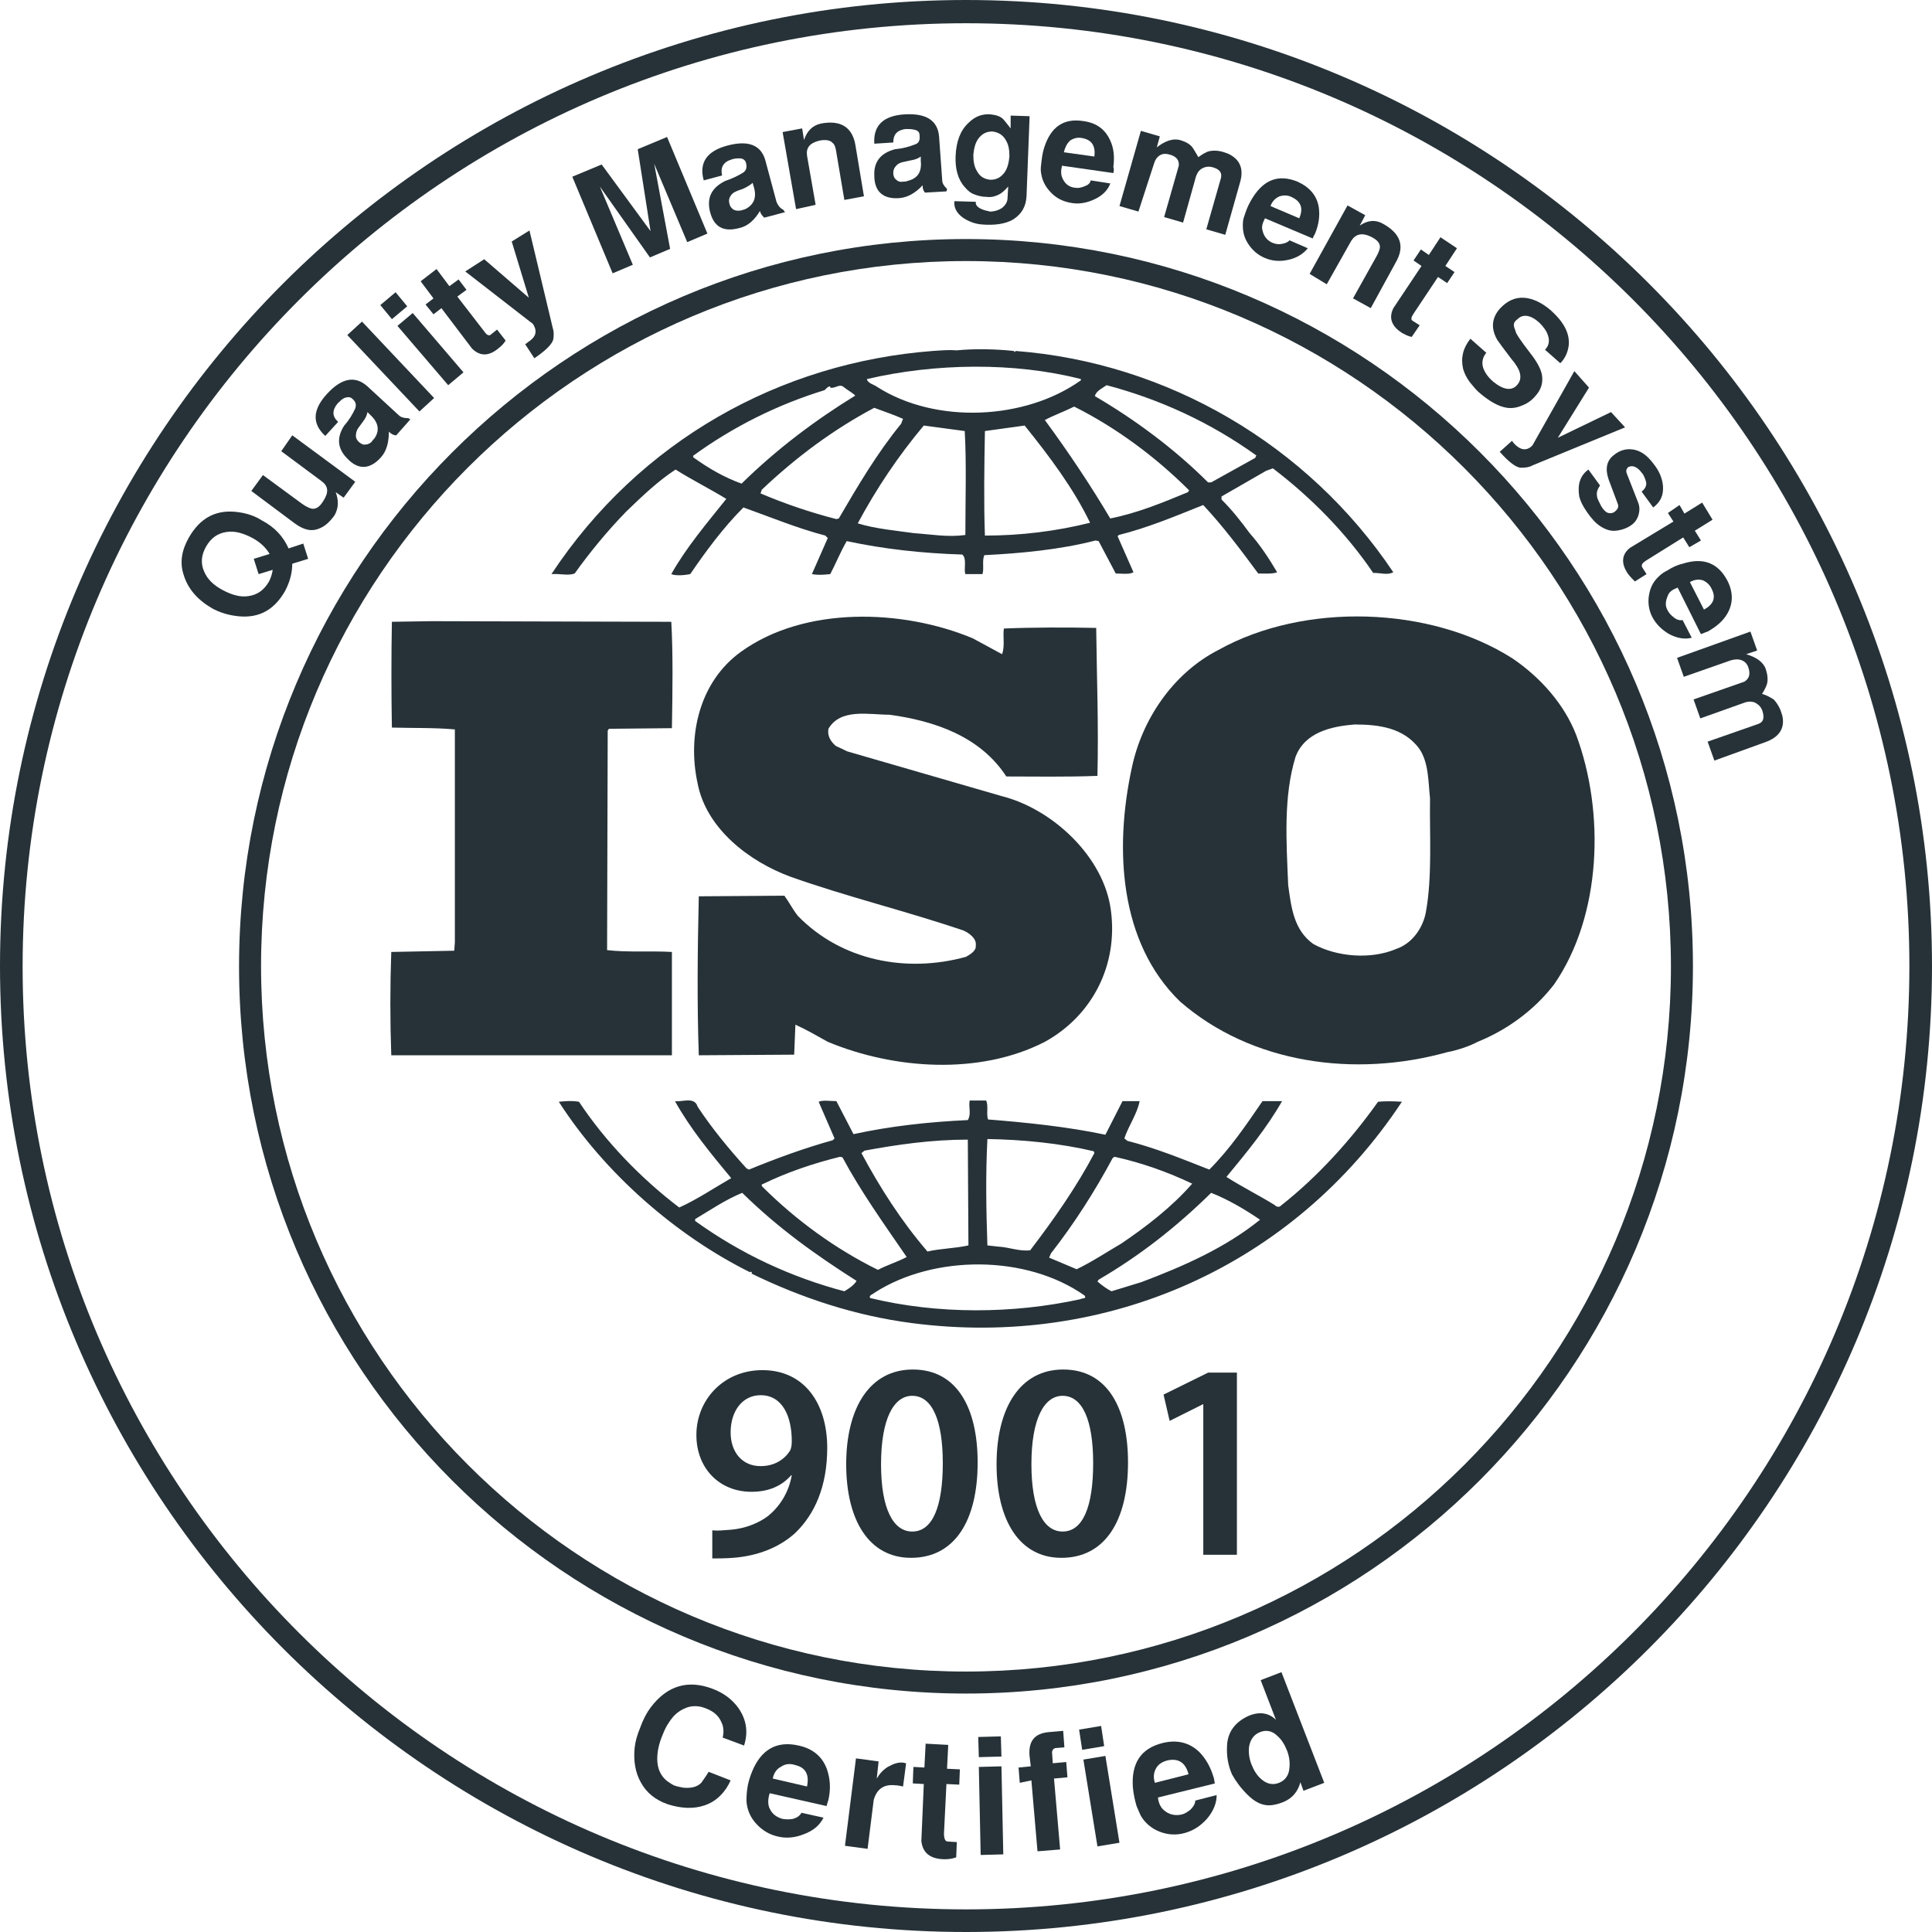 <svg width="100" height="100" viewBox="0 0 100 100" fill="none" xmlns="http://www.w3.org/2000/svg">
<path d="M81.582 38.037C80.98 36.487 79.778 35.094 78.29 34.082C74.018 31.36 67.499 31.17 63.069 33.639C60.664 34.873 59.082 37.309 58.575 39.778C57.689 43.892 57.911 48.765 61.075 51.835C64.778 55.063 70.126 55.791 74.904 54.461C75.126 54.43 75.854 54.24 76.36 53.987L76.487 53.923C77.974 53.322 79.398 52.309 80.442 50.949C82.911 47.373 83.069 42.025 81.582 38.037ZM73.797 47.246C73.639 48.037 73.101 48.828 72.278 49.113C70.949 49.683 69.177 49.525 67.974 48.86C66.961 48.132 66.835 46.961 66.677 45.822C66.582 43.575 66.423 41.234 67.056 39.177C67.531 37.911 68.892 37.594 70.126 37.499C71.423 37.499 72.658 37.689 73.449 38.734C73.955 39.461 73.923 40.442 74.018 41.328C73.987 43.164 74.145 45.379 73.797 47.246Z" fill="#263238"/>
<path d="M34.778 49.273C33.702 49.209 32.468 49.304 31.423 49.178L31.455 37.817L31.518 37.722L34.778 37.69C34.809 35.855 34.841 33.861 34.746 32.184L22.341 32.152L20.284 32.184C20.252 33.893 20.252 35.918 20.284 37.659C21.392 37.69 22.468 37.659 23.544 37.754V48.766L23.512 49.209L20.252 49.273C20.189 51.076 20.189 52.817 20.252 54.621H34.778V49.273Z" fill="#263238"/>
<path d="M71.329 57.026C69.936 58.987 68.196 60.918 66.297 62.405C66.234 62.5 66.044 62.468 65.98 62.373C65.158 61.867 64.272 61.424 63.48 60.918C64.525 59.652 65.569 58.386 66.36 56.994H65.347C64.525 58.196 63.67 59.462 62.594 60.538C61.139 59.968 59.841 59.431 58.354 59.051L58.196 58.924C58.417 58.26 58.86 57.658 58.987 56.994H58.101L57.215 58.734C55.284 58.323 53.132 58.101 51.139 57.943C51.044 57.658 51.17 57.247 51.044 56.962H50.189C50.126 57.342 50.284 57.658 50.094 57.975C48.037 58.07 46.075 58.291 44.177 58.703L43.291 56.994C42.974 56.994 42.594 56.931 42.373 57.026L43.196 58.924L43.101 59.019C41.613 59.431 40.158 59.968 38.765 60.538L38.639 60.475C37.721 59.462 36.835 58.386 36.107 57.279C35.949 56.741 35.284 57.057 34.936 56.994C35.727 58.418 36.772 59.684 37.847 60.981C36.961 61.487 36.075 62.089 35.158 62.5C33.196 61.013 31.328 59.082 29.968 57.026C29.556 56.962 29.303 56.994 28.924 57.026C31.297 60.728 34.999 63.956 38.828 65.855C38.828 65.855 38.828 65.823 38.86 65.823C38.892 65.823 38.955 65.886 38.892 65.918C41.487 67.184 44.272 68.101 47.183 68.481C57.309 69.81 66.961 65.507 72.563 57.026C72.088 56.994 71.677 56.994 71.329 57.026ZM57.594 59.937L57.689 59.874C59.113 60.19 60.443 60.665 61.708 61.266C60.664 62.468 59.303 63.513 58.037 64.367C57.278 64.81 56.518 65.317 55.727 65.696L54.303 65.095L54.398 64.874C55.632 63.291 56.677 61.646 57.594 59.937ZM51.107 58.956C52.974 58.987 54.873 59.177 56.613 59.589L56.645 59.684C55.727 61.424 54.556 63.101 53.322 64.715C52.753 64.779 52.246 64.557 51.677 64.525L51.107 64.462C51.044 62.563 51.012 60.886 51.107 58.956ZM44.746 59.557C46.455 59.241 48.227 58.987 50.094 58.987L50.126 64.462C49.43 64.62 48.67 64.62 48.006 64.779C46.645 63.196 45.537 61.456 44.588 59.684L44.746 59.557ZM39.461 61.298C40.759 60.665 42.088 60.222 43.48 59.874L43.607 59.905C44.556 61.677 45.759 63.355 46.93 65.063C46.455 65.317 45.917 65.475 45.443 65.728C43.259 64.652 41.202 63.165 39.43 61.392V61.298H39.461ZM43.702 66.836C40.949 66.108 38.354 64.905 35.98 63.196V63.101C36.772 62.627 37.563 62.089 38.417 61.741C40.284 63.576 42.246 64.969 44.335 66.298C44.208 66.519 43.923 66.709 43.702 66.836ZM55.917 67.247C52.436 68.007 48.544 68.038 45.031 67.184C44.968 67.025 45.189 66.994 45.284 66.899C48.354 64.937 53.132 64.937 56.139 67.057C56.265 67.247 55.98 67.184 55.917 67.247ZM59.082 66.361L57.531 66.836C57.278 66.709 57.025 66.519 56.803 66.329L56.867 66.234C58.987 65 60.886 63.513 62.689 61.741C63.575 62.089 64.43 62.595 65.221 63.133C63.417 64.589 61.265 65.538 59.082 66.361Z" fill="#263238"/>
<path d="M29.745 29.684C30.536 28.576 31.422 27.501 32.403 26.488C33.258 25.665 34.049 24.906 34.967 24.304C35.821 24.842 36.77 25.317 37.593 25.823C36.581 27.089 35.505 28.355 34.745 29.716C34.967 29.811 35.41 29.779 35.726 29.716C36.549 28.513 37.435 27.311 38.479 26.266C39.903 26.773 41.264 27.342 42.72 27.722L42.846 27.849L42.023 29.716C42.403 29.779 42.625 29.747 42.973 29.716C43.258 29.178 43.511 28.545 43.827 28.007C45.726 28.418 47.751 28.64 49.808 28.703C50.062 28.925 49.872 29.431 49.967 29.716H50.853C50.947 29.399 50.821 29.051 50.947 28.735C52.846 28.64 54.872 28.45 56.707 27.975L56.865 28.007L57.751 29.684C58.036 29.684 58.447 29.747 58.669 29.621L57.846 27.754L57.91 27.691C59.429 27.311 60.853 26.709 62.277 26.14C63.289 27.216 64.239 28.482 65.125 29.684C65.473 29.684 65.853 29.716 66.106 29.621C65.694 28.925 65.22 28.197 64.682 27.596C64.239 26.994 63.796 26.425 63.226 25.855V25.697L65.536 24.368L65.884 24.241C67.878 25.76 69.682 27.596 71.074 29.652C71.486 29.652 71.802 29.779 72.118 29.621C67.688 23.007 60.41 18.766 52.562 18.165L52.53 18.228L52.467 18.165C51.581 18.07 50.473 18.039 49.523 18.134C49.175 18.102 48.732 18.134 48.289 18.165C40.378 18.766 33.099 22.817 28.543 29.716C29.017 29.684 29.397 29.811 29.745 29.684ZM43.416 26.836L43.289 26.868C41.929 26.52 40.631 26.076 39.365 25.539L39.429 25.349C41.232 23.64 43.163 22.216 45.251 21.108C45.758 21.298 46.232 21.456 46.739 21.678L46.644 21.931C45.378 23.482 44.397 25.159 43.416 26.836ZM49.967 27.691C49.049 27.817 48.226 27.659 47.308 27.596C46.422 27.469 45.315 27.374 44.397 27.089C45.346 25.317 46.486 23.608 47.815 22.026L49.935 22.311C50.03 23.988 49.967 25.918 49.967 27.691ZM50.979 27.722C50.916 26.013 50.947 24.083 50.979 22.311C51.644 22.216 52.372 22.121 53.036 22.026C54.334 23.64 55.568 25.285 56.422 27.058C54.65 27.501 52.815 27.722 50.979 27.722ZM61.486 25.475C60.188 26.013 58.891 26.551 57.467 26.836C56.454 25.127 55.315 23.418 54.081 21.741C54.555 21.488 55.093 21.298 55.599 21.045C57.751 22.121 59.808 23.64 61.549 25.38L61.486 25.475ZM57.277 19.937C60.03 20.665 62.656 21.868 65.03 23.576L64.966 23.703L62.688 24.969H62.53C60.789 23.228 58.732 21.709 56.675 20.507C56.707 20.254 57.055 20.096 57.277 19.937ZM55.947 19.621V19.684C53.068 21.741 48.447 21.963 45.41 20.032C45.251 19.906 44.903 19.842 44.872 19.621C48.384 18.798 52.498 18.735 55.947 19.621ZM35.853 23.608C37.941 22.089 40.22 20.95 42.688 20.191C42.783 20.096 42.846 20.001 42.973 20.001V20.064C43.226 20.127 43.447 19.842 43.669 20.032C43.859 20.191 44.112 20.317 44.27 20.475C42.213 21.741 40.22 23.228 38.384 25.032C37.498 24.716 36.675 24.241 35.884 23.672V23.608H35.853Z" fill="#263238"/>
<path d="M49.999 49.526C46.898 50.38 43.543 49.716 41.296 47.406C41.043 47.089 40.853 46.709 40.6 46.361L36.17 46.393C36.106 49.02 36.075 52.026 36.17 54.621L41.106 54.589L41.17 53.038C41.739 53.292 42.277 53.608 42.847 53.925C46.265 55.349 50.695 55.665 54.081 53.925C56.55 52.564 57.879 49.937 57.499 47.121C57.151 44.368 54.493 41.868 51.834 41.203L43.86 38.893L43.258 38.608C43.005 38.387 42.815 38.102 42.879 37.722C43.512 36.646 44.967 36.994 46.043 36.994C48.353 37.311 50.727 38.102 52.087 40.19C53.543 40.19 55.221 40.222 56.803 40.159C56.866 37.501 56.771 35.19 56.739 32.501C55.252 32.469 53.448 32.469 51.961 32.532C51.898 32.912 52.024 33.45 51.866 33.861L50.347 33.038C46.708 31.52 41.645 31.361 38.353 33.735C36.202 35.285 35.569 38.07 36.106 40.538C36.55 42.88 38.765 44.589 40.917 45.38C43.86 46.425 46.898 47.152 49.872 48.165C50.157 48.292 50.569 48.577 50.505 48.956C50.537 49.209 50.221 49.399 49.999 49.526Z" fill="#263238"/>
<path d="M36.868 79.209C37.153 79.241 37.406 79.209 37.849 79.177C38.545 79.114 39.241 78.861 39.779 78.45C40.38 77.943 40.823 77.247 40.982 76.361H40.95C40.475 76.899 39.811 77.215 38.893 77.215C37.248 77.215 36.045 76.013 36.045 74.272C36.045 72.469 37.437 70.918 39.463 70.918C41.646 70.918 42.817 72.659 42.817 74.937C42.817 76.962 42.153 78.386 41.172 79.336C40.349 80.095 39.209 80.538 37.944 80.633C37.532 80.665 37.121 80.665 36.868 80.665V79.209ZM37.817 74.146C37.817 75.127 38.387 75.886 39.368 75.886C40.096 75.886 40.602 75.538 40.887 75.095C40.95 74.969 40.982 74.842 40.982 74.589C40.982 73.323 40.507 72.215 39.368 72.215C38.45 72.215 37.817 73.007 37.817 74.146Z" fill="#263238"/>
<path d="M50.603 75.696C50.603 78.734 49.4 80.633 47.153 80.633C44.97 80.633 43.799 78.671 43.799 75.791C43.799 72.848 45.033 70.886 47.248 70.886C49.558 70.886 50.603 72.912 50.603 75.696ZM45.603 75.791C45.603 78.101 46.236 79.272 47.217 79.272C48.261 79.272 48.799 78.007 48.799 75.728C48.799 73.544 48.261 72.247 47.217 72.247C46.267 72.247 45.603 73.418 45.603 75.791Z" fill="#263238"/>
<path d="M58.386 75.696C58.386 78.734 57.183 80.633 54.937 80.633C52.753 80.633 51.582 78.671 51.582 75.791C51.582 72.848 52.816 70.886 55.031 70.886C57.342 70.886 58.386 72.912 58.386 75.696ZM53.386 75.791C53.386 78.101 54.019 79.272 55 79.272C56.044 79.272 56.582 78.007 56.582 75.728C56.582 73.544 56.044 72.247 55 72.247C54.05 72.247 53.386 73.418 53.386 75.791Z" fill="#263238"/>
<path d="M62.313 72.659L60.541 73.545L60.225 72.184L62.535 71.045H64.022V80.475H62.282V72.659H62.313Z" fill="#263238"/>
<path d="M50 87.658C29.24 87.658 12.373 70.791 12.373 50.031C12.373 29.272 29.24 12.373 50 12.373C70.759 12.373 87.626 29.24 87.626 50C87.626 70.759 70.759 87.658 50 87.658ZM50 13.512C29.873 13.512 13.512 29.873 13.512 50C13.512 70.126 29.873 86.519 50 86.519C70.126 86.519 86.487 70.158 86.487 50.031C86.487 29.905 70.126 13.512 50 13.512Z" fill="#263238"/>
<path d="M50 100C22.437 100 0 77.563 0 50C0 22.437 22.437 0 50 0C77.563 0 100 22.437 100 50C100 77.563 77.563 100 50 100ZM50 1.203C23.07 1.203 1.171 23.101 1.171 50.032C1.171 76.962 23.07 98.829 50 98.829C76.93 98.829 98.829 76.93 98.829 50C98.829 23.07 76.93 1.203 50 1.203Z" fill="#263238"/>
<path d="M14.937 28.387L15.697 28.134L15.95 28.925L15.127 29.179C15.127 29.653 15.001 30.128 14.748 30.603C14.146 31.647 13.292 32.058 12.121 31.869C11.71 31.805 11.33 31.679 10.982 31.489C10.222 31.046 9.716 30.476 9.494 29.717C9.304 29.115 9.399 28.482 9.779 27.818C10.38 26.773 11.235 26.331 12.406 26.52C12.817 26.584 13.197 26.71 13.545 26.932C14.21 27.28 14.653 27.755 14.937 28.387ZM14.115 29.495L13.387 29.717L13.134 28.925L13.956 28.672C13.767 28.356 13.482 28.071 13.07 27.849C12.596 27.596 12.153 27.47 11.741 27.533C11.267 27.596 10.918 27.849 10.665 28.293C10.412 28.736 10.38 29.179 10.57 29.59C10.729 29.97 11.045 30.286 11.52 30.539C11.994 30.793 12.437 30.919 12.849 30.856C13.323 30.793 13.672 30.539 13.925 30.096C14.02 29.906 14.083 29.717 14.115 29.495Z" fill="#263238"/>
<path d="M15.128 22.532L18.388 24.937L17.786 25.76L17.375 25.475C17.533 25.887 17.533 26.298 17.312 26.678C17.058 27.026 16.805 27.247 16.552 27.342C16.141 27.532 15.729 27.437 15.255 27.089L13.008 25.412L13.609 24.589L15.634 26.076C15.856 26.235 16.014 26.298 16.141 26.33C16.362 26.361 16.552 26.235 16.742 25.918C17.027 25.475 16.995 25.159 16.647 24.906L14.558 23.355L15.128 22.532Z" fill="#263238"/>
<path d="M21.236 21.71L20.508 22.533C20.382 22.533 20.255 22.469 20.128 22.343C20.128 22.912 20.002 23.355 19.717 23.672C19.148 24.305 18.546 24.336 17.977 23.735C17.47 23.229 17.407 22.659 17.818 22.026C18.072 21.741 18.261 21.425 18.388 21.14C18.451 20.95 18.42 20.792 18.23 20.634C18.135 20.539 17.977 20.539 17.818 20.602C17.692 20.666 17.597 20.76 17.47 20.887C17.185 21.235 17.185 21.552 17.502 21.836L16.837 22.564C16.141 21.931 16.173 21.203 16.932 20.381C17.692 19.558 18.388 19.431 19.021 20.001L20.635 21.488C20.761 21.615 20.951 21.646 21.141 21.646L21.236 21.71ZM19.179 21.488L19.021 21.33C18.989 21.488 18.926 21.646 18.799 21.805C18.704 21.931 18.641 22.026 18.546 22.153C18.451 22.279 18.42 22.438 18.42 22.564C18.42 22.691 18.483 22.786 18.578 22.881C18.704 22.976 18.799 23.039 18.926 23.007C19.052 23.007 19.179 22.944 19.274 22.817C19.306 22.754 19.369 22.722 19.401 22.659C19.654 22.279 19.59 21.868 19.179 21.488Z" fill="#263238"/>
<path d="M17.976 17.342L18.736 16.645L22.47 20.601L21.71 21.297L17.976 17.342Z" fill="#263238"/>
<path d="M20.286 16.519L19.685 15.791L20.476 15.127L21.078 15.855L20.286 16.519ZM23.198 19.937L20.571 16.867L21.362 16.203L23.989 19.273L23.198 19.937Z" fill="#263238"/>
<path d="M22.026 15.761L22.437 15.445L21.773 14.559L22.595 13.926L23.26 14.812L23.735 14.464L24.146 15.002L23.671 15.35L25.064 17.154C25.19 17.343 25.317 17.407 25.412 17.312L25.728 17.059L26.171 17.628C26.076 17.787 25.95 17.913 25.823 18.008C25.317 18.451 24.842 18.451 24.431 18.04L22.848 15.951L22.437 16.268L22.026 15.761Z" fill="#263238"/>
<path d="M24.082 14.05L25.063 13.418L27.373 15.411L26.487 12.5L27.405 11.93L28.607 16.962C28.671 17.152 28.671 17.342 28.639 17.563C28.576 17.816 28.259 18.133 27.658 18.544L27.183 17.816C27.247 17.785 27.278 17.753 27.31 17.721C27.721 17.468 27.816 17.183 27.626 16.835C27.595 16.772 27.531 16.709 27.468 16.677L24.082 14.05Z" fill="#263238"/>
<path d="M34.685 12.881L33.641 13.324L31.046 9.653L32.755 13.704L31.71 14.147L29.622 9.147L31.141 8.514L33.672 11.963L33.008 7.723L34.527 7.09L36.615 12.09L35.571 12.533L33.862 8.482L34.685 12.881Z" fill="#263238"/>
<path d="M40.633 10.982L39.557 11.267C39.463 11.172 39.368 11.077 39.336 10.918C39.051 11.393 38.703 11.71 38.26 11.805C37.437 12.026 36.931 11.741 36.741 10.918C36.583 10.222 36.836 9.716 37.532 9.368C37.912 9.241 38.228 9.083 38.482 8.925C38.64 8.798 38.672 8.64 38.608 8.418C38.577 8.292 38.45 8.197 38.292 8.197C38.165 8.197 38.007 8.197 37.849 8.26C37.437 8.387 37.279 8.672 37.374 9.083L36.425 9.336C36.172 8.418 36.583 7.817 37.659 7.532C38.735 7.248 39.399 7.501 39.621 8.324L40.19 10.444C40.254 10.602 40.349 10.76 40.539 10.855L40.633 10.982ZM39.02 9.684L38.956 9.463C38.861 9.558 38.703 9.653 38.513 9.748C38.387 9.811 38.228 9.843 38.102 9.906C37.944 9.969 37.849 10.064 37.785 10.191C37.722 10.317 37.722 10.412 37.754 10.539C37.785 10.697 37.88 10.792 37.975 10.855C38.102 10.918 38.228 10.918 38.387 10.887C38.45 10.855 38.513 10.855 38.577 10.824C39.02 10.602 39.178 10.222 39.02 9.684Z" fill="#263238"/>
<path d="M41.204 10.824L40.508 6.836L41.52 6.646L41.615 7.248C41.774 6.773 42.058 6.488 42.502 6.393C43.514 6.203 44.115 6.583 44.274 7.501L44.717 10.159L43.704 10.349L43.293 7.912C43.261 7.659 43.198 7.469 43.103 7.406C42.976 7.248 42.723 7.216 42.407 7.279C41.9 7.406 41.71 7.659 41.774 8.071L42.217 10.602L41.204 10.824Z" fill="#263238"/>
<path d="M48.988 9.906L47.881 9.97C47.786 9.875 47.754 9.748 47.754 9.59C47.374 10.001 46.963 10.223 46.551 10.254C45.697 10.318 45.254 9.906 45.254 9.083C45.222 8.356 45.602 7.913 46.33 7.723C46.71 7.691 47.058 7.596 47.374 7.47C47.564 7.406 47.627 7.248 47.596 6.995C47.596 6.837 47.501 6.742 47.311 6.71C47.184 6.678 47.026 6.678 46.868 6.678C46.425 6.742 46.235 6.963 46.235 7.375L45.254 7.438C45.191 6.489 45.729 5.982 46.836 5.919C47.944 5.856 48.545 6.235 48.608 7.09L48.767 9.305C48.767 9.495 48.862 9.621 49.02 9.78L48.988 9.906ZM47.659 8.324V8.102C47.532 8.197 47.374 8.261 47.184 8.292C47.026 8.324 46.9 8.356 46.741 8.387C46.583 8.419 46.457 8.482 46.362 8.609C46.267 8.704 46.235 8.83 46.235 8.957C46.235 9.115 46.298 9.242 46.393 9.305C46.488 9.4 46.615 9.432 46.773 9.4C46.836 9.4 46.9 9.4 46.963 9.368C47.501 9.242 47.722 8.894 47.659 8.324Z" fill="#263238"/>
<path d="M52.311 5.983L53.292 6.014L53.133 10.16C53.102 10.698 52.88 11.078 52.437 11.362C52.057 11.584 51.488 11.679 50.792 11.615C50.444 11.584 50.127 11.457 49.842 11.267C49.494 11.014 49.368 10.729 49.399 10.413L50.507 10.445C50.475 10.666 50.697 10.824 51.108 10.919C51.171 10.919 51.203 10.951 51.235 10.951C51.456 10.951 51.678 10.888 51.868 10.761C52.057 10.603 52.152 10.445 52.152 10.223L52.184 9.653C51.994 9.875 51.836 10.002 51.709 10.065C51.52 10.16 51.33 10.223 51.076 10.191C50.823 10.191 50.602 10.128 50.444 10.065C50.254 10.002 50.095 9.875 49.937 9.685C49.589 9.305 49.431 8.736 49.462 8.071C49.494 7.312 49.716 6.742 50.127 6.362C50.475 6.014 50.855 5.888 51.266 5.919C51.551 5.951 51.773 6.014 51.931 6.172C51.962 6.204 52.089 6.362 52.311 6.647V5.983ZM51.361 6.805C51.045 6.805 50.823 6.932 50.633 7.185C50.475 7.407 50.412 7.691 50.38 8.008C50.38 8.324 50.412 8.609 50.57 8.862C50.728 9.147 50.95 9.274 51.266 9.305C51.583 9.305 51.804 9.179 51.994 8.926C52.152 8.704 52.216 8.419 52.247 8.103C52.247 7.786 52.216 7.502 52.057 7.248C51.899 6.964 51.646 6.837 51.361 6.805Z" fill="#263238"/>
<path d="M57.627 8.957L54.969 8.577C54.906 8.83 54.906 9.052 55.001 9.242C55.127 9.526 55.349 9.685 55.634 9.716C55.792 9.748 55.95 9.716 56.108 9.653C56.298 9.59 56.425 9.495 56.456 9.337L57.469 9.495C57.343 9.843 57.058 10.128 56.646 10.318C56.235 10.508 55.855 10.571 55.475 10.508C55.064 10.444 54.716 10.286 54.431 10.001C54.146 9.716 53.956 9.4 53.893 8.989C53.862 8.862 53.862 8.704 53.893 8.482C53.925 8.197 53.956 7.913 54.051 7.628C54.4 6.552 55.064 6.109 56.077 6.267C56.773 6.362 57.216 6.71 57.469 7.28C57.659 7.691 57.691 8.134 57.627 8.64C57.659 8.735 57.659 8.83 57.627 8.957ZM55.064 7.881L56.646 8.102C56.71 7.564 56.52 7.248 56.045 7.153C55.792 7.09 55.571 7.153 55.381 7.28C55.222 7.438 55.127 7.628 55.064 7.881Z" fill="#263238"/>
<path d="M58.925 10.951L57.944 10.666L59.052 6.774L60.033 7.059L59.875 7.628C60.318 7.28 60.729 7.154 61.077 7.249C61.394 7.344 61.615 7.47 61.742 7.66C61.805 7.755 61.9 7.913 62.027 8.135C62.248 7.976 62.438 7.85 62.628 7.818C62.818 7.787 63.008 7.787 63.261 7.85C63.356 7.882 63.451 7.913 63.546 7.945C64.178 8.23 64.4 8.736 64.178 9.464L63.419 12.154L62.438 11.869L63.197 9.211C63.261 8.957 63.134 8.768 62.818 8.673C62.628 8.609 62.438 8.609 62.248 8.704C62.058 8.799 61.963 8.957 61.9 9.147L61.236 11.521L60.255 11.236L61.014 8.578C61.046 8.293 60.887 8.103 60.571 8.008C60.349 7.945 60.191 7.945 60.033 8.04C59.875 8.135 59.78 8.293 59.717 8.514L58.925 10.951Z" fill="#263238"/>
<path d="M67.944 12.342L65.475 11.298C65.349 11.551 65.286 11.741 65.349 11.931C65.412 12.216 65.57 12.437 65.855 12.564C66.013 12.627 66.172 12.659 66.33 12.627C66.52 12.595 66.678 12.532 66.741 12.437L67.691 12.849C67.469 13.133 67.121 13.355 66.678 13.45C66.235 13.545 65.855 13.513 65.475 13.355C65.096 13.197 64.811 12.944 64.589 12.595C64.368 12.247 64.305 11.899 64.336 11.488C64.336 11.361 64.4 11.203 64.463 11.013C64.558 10.728 64.684 10.475 64.843 10.222C65.444 9.273 66.203 9.019 67.153 9.399C67.786 9.684 68.165 10.127 68.26 10.728C68.324 11.171 68.26 11.614 68.07 12.089C68.039 12.152 67.975 12.247 67.944 12.342ZM65.76 10.665L67.248 11.298C67.469 10.792 67.343 10.444 66.9 10.222C66.678 10.095 66.457 10.095 66.235 10.159C66.013 10.254 65.855 10.412 65.76 10.665Z" fill="#263238"/>
<path d="M67.786 14.177L69.748 10.633L70.665 11.139L70.381 11.677C70.792 11.392 71.203 11.361 71.583 11.582C72.501 12.088 72.722 12.753 72.248 13.576L70.95 15.949L70.032 15.443L71.235 13.291C71.362 13.069 71.425 12.88 71.425 12.785C71.425 12.563 71.267 12.405 70.95 12.247C70.475 12.025 70.159 12.12 69.938 12.468L68.672 14.715L67.786 14.177Z" fill="#263238"/>
<path d="M73.545 12.912L73.957 13.197L74.558 12.279L75.412 12.849L74.811 13.767L75.286 14.083L74.906 14.653L74.431 14.336L73.165 16.235C73.039 16.425 73.007 16.551 73.134 16.615L73.482 16.836L73.07 17.438C72.881 17.406 72.722 17.311 72.596 17.248C72.026 16.899 71.868 16.456 72.121 15.95L73.577 13.767L73.165 13.482L73.545 12.912Z" fill="#263238"/>
<path d="M80.76 18.799L79.969 18.102C80.159 17.913 80.222 17.659 80.127 17.375C80.064 17.153 79.906 16.932 79.684 16.71C79.241 16.299 78.83 16.235 78.545 16.52C78.418 16.615 78.355 16.71 78.355 16.805C78.355 16.9 78.387 16.995 78.45 17.153C78.45 17.248 78.703 17.628 79.241 18.324C79.558 18.735 79.748 19.084 79.811 19.4C79.874 19.811 79.779 20.159 79.463 20.508C79.273 20.729 79.051 20.887 78.798 20.982C78.513 21.109 78.26 21.14 78.007 21.109C77.564 21.046 77.058 20.761 76.488 20.254C76.361 20.128 76.235 19.97 76.077 19.78C75.887 19.526 75.792 19.305 75.728 19.084C75.602 18.514 75.728 18.008 76.108 17.533L76.931 18.261C76.741 18.482 76.678 18.767 76.773 19.052C76.868 19.305 77.026 19.526 77.279 19.748C77.817 20.191 78.26 20.254 78.545 19.906C78.703 19.716 78.735 19.495 78.64 19.21C78.577 19.052 78.45 18.83 78.228 18.577C77.817 18.039 77.564 17.691 77.501 17.596C77.153 16.995 77.216 16.457 77.627 15.982C78.007 15.571 78.418 15.381 78.893 15.413C79.336 15.444 79.811 15.666 80.285 16.077C80.918 16.647 81.235 17.216 81.203 17.818C81.171 18.166 81.045 18.482 80.823 18.735C80.792 18.767 80.76 18.799 80.76 18.799Z" fill="#263238"/>
<path d="M81.488 19.209L82.247 20.063L80.633 22.658L83.386 21.329L84.114 22.12L79.336 24.082C79.178 24.177 78.988 24.209 78.734 24.209C78.481 24.209 78.102 23.924 77.627 23.386L78.26 22.817C78.291 22.848 78.323 22.912 78.355 22.943C78.671 23.291 78.988 23.355 79.272 23.101C79.336 23.038 79.368 22.975 79.399 22.912L81.488 19.209Z" fill="#263238"/>
<path d="M82.216 24.305L82.817 25.128C82.69 25.317 82.627 25.476 82.659 25.666C82.659 25.792 82.754 25.95 82.88 26.203C82.975 26.362 83.07 26.457 83.165 26.52C83.292 26.583 83.45 26.583 83.576 26.488C83.735 26.362 83.798 26.235 83.735 26.077L83.26 24.811C83.07 24.241 83.165 23.83 83.545 23.545C83.893 23.261 84.273 23.197 84.653 23.292C85.001 23.387 85.285 23.609 85.57 23.988C85.887 24.368 86.045 24.779 86.076 25.159C86.108 25.634 85.95 25.982 85.57 26.267L84.969 25.444C85.096 25.349 85.159 25.254 85.19 25.159C85.222 25.064 85.222 24.969 85.159 24.811C85.096 24.653 85.064 24.558 84.969 24.463C84.874 24.336 84.779 24.241 84.653 24.178C84.526 24.115 84.399 24.115 84.273 24.178C84.178 24.273 84.146 24.368 84.209 24.526L84.779 25.982C84.874 26.203 84.874 26.425 84.811 26.647C84.747 26.868 84.621 27.058 84.431 27.184C84.209 27.343 83.925 27.438 83.64 27.469C83.355 27.501 83.102 27.406 82.849 27.248C82.596 27.09 82.374 26.836 82.153 26.52C81.931 26.203 81.804 25.95 81.741 25.697C81.646 25.096 81.773 24.621 82.216 24.305Z" fill="#263238"/>
<path d="M86.932 26.14L87.186 26.583L88.103 26.014L88.641 26.9L87.724 27.469L88.04 27.976L87.439 28.324L87.122 27.817L85.192 29.02C85.002 29.147 84.939 29.241 85.002 29.368L85.224 29.716L84.622 30.096C84.496 29.969 84.369 29.843 84.274 29.716C83.894 29.178 83.926 28.703 84.369 28.355L86.616 26.995L86.331 26.552L86.932 26.14Z" fill="#263238"/>
<path d="M88.038 32.819L86.836 30.414C86.583 30.509 86.393 30.635 86.329 30.825C86.203 31.11 86.171 31.363 86.329 31.616C86.393 31.743 86.519 31.869 86.646 31.964C86.804 32.091 86.962 32.123 87.089 32.091L87.564 33.009C87.216 33.104 86.804 33.04 86.393 32.819C86.013 32.597 85.728 32.312 85.538 31.964C85.348 31.616 85.285 31.205 85.348 30.825C85.412 30.414 85.57 30.097 85.886 29.812C85.981 29.718 86.108 29.623 86.298 29.528C86.551 29.369 86.804 29.243 87.089 29.18C88.165 28.831 88.924 29.148 89.399 30.034C89.716 30.635 89.716 31.236 89.399 31.774C89.178 32.154 88.829 32.439 88.386 32.692C88.26 32.724 88.165 32.787 88.038 32.819ZM87.469 30.129L88.197 31.553C88.671 31.3 88.829 30.952 88.608 30.509C88.513 30.287 88.355 30.129 88.133 30.034C87.912 29.971 87.69 30.002 87.469 30.129Z" fill="#263238"/>
<path d="M87.153 35.032L86.804 34.051L90.602 32.69L90.95 33.671L90.38 33.861C90.918 34.02 91.266 34.273 91.393 34.621C91.488 34.906 91.52 35.19 91.456 35.412C91.425 35.507 91.361 35.665 91.203 35.918C91.456 35.982 91.646 36.108 91.804 36.203C91.931 36.33 92.058 36.52 92.153 36.741C92.184 36.836 92.216 36.931 92.248 37.026C92.406 37.69 92.089 38.165 91.361 38.418L88.735 39.368L88.387 38.387L91.013 37.469C91.266 37.374 91.33 37.184 91.235 36.836C91.171 36.614 91.045 36.488 90.887 36.393C90.728 36.298 90.507 36.298 90.317 36.361L88.007 37.184L87.659 36.203L90.285 35.285C90.539 35.127 90.602 34.906 90.507 34.589C90.444 34.368 90.317 34.241 90.159 34.178C90.001 34.114 89.811 34.114 89.589 34.178L87.153 35.032Z" fill="#263238"/>
<path d="M36.677 91.709L37.817 92.153C37.69 92.437 37.532 92.69 37.279 92.944C37.025 93.197 36.741 93.355 36.456 93.45C35.886 93.64 35.253 93.608 34.557 93.387C33.924 93.165 33.45 92.785 33.165 92.247C32.88 91.741 32.785 91.14 32.848 90.475C32.88 90.159 32.975 89.811 33.133 89.431C33.291 88.988 33.481 88.64 33.671 88.387C34.525 87.247 35.601 86.931 36.867 87.406C37.468 87.627 37.911 87.975 38.228 88.418C38.639 89.02 38.734 89.653 38.513 90.349L37.405 89.937C37.468 89.684 37.468 89.399 37.342 89.146C37.184 88.766 36.867 88.513 36.329 88.355C36.076 88.292 35.791 88.292 35.538 88.387C35.285 88.482 35.032 88.64 34.842 88.861C34.652 89.083 34.462 89.368 34.304 89.779C34.114 90.222 34.019 90.633 34.019 91.045C34.019 91.551 34.209 91.931 34.525 92.184C34.62 92.247 34.747 92.342 34.873 92.406C35.032 92.469 35.222 92.501 35.38 92.532C35.76 92.564 36.076 92.501 36.298 92.279C36.424 92.089 36.551 91.931 36.677 91.709Z" fill="#263238"/>
<path d="M42.783 93.481L39.84 92.817C39.745 93.101 39.745 93.355 39.809 93.544C39.935 93.861 40.157 94.051 40.505 94.146C40.695 94.177 40.853 94.177 41.043 94.146C41.264 94.082 41.391 93.987 41.486 93.829L42.625 94.082C42.435 94.462 42.119 94.747 41.612 94.937C41.138 95.127 40.695 95.158 40.283 95.063C39.84 94.968 39.461 94.747 39.144 94.399C38.828 94.051 38.669 93.671 38.638 93.228C38.638 93.101 38.638 92.911 38.669 92.658C38.701 92.342 38.796 92.025 38.922 91.709C39.397 90.538 40.22 90.095 41.328 90.348C42.087 90.506 42.593 90.949 42.815 91.614C42.973 92.089 43.005 92.595 42.878 93.165C42.847 93.26 42.815 93.355 42.783 93.481ZM39.998 92.057L41.771 92.468C41.897 91.867 41.707 91.487 41.169 91.361C40.885 91.266 40.631 91.297 40.41 91.456C40.22 91.551 40.062 91.741 39.998 92.057Z" fill="#263238"/>
<path d="M43.735 95.538L44.305 91.013L45.476 91.171L45.381 92.057C45.508 91.835 45.697 91.614 45.95 91.456C46.235 91.297 46.489 91.203 46.742 91.234C46.805 91.234 46.837 91.266 46.9 91.266L46.742 92.468C46.584 92.437 46.457 92.405 46.33 92.405C45.761 92.342 45.381 92.595 45.223 93.165L44.906 95.696L43.735 95.538Z" fill="#263238"/>
<path d="M47.278 91.455L47.847 91.487L47.911 90.252L49.081 90.316L49.018 91.55L49.683 91.582L49.651 92.373L48.987 92.341L48.86 94.904C48.86 95.157 48.923 95.316 49.05 95.316L49.525 95.347L49.493 96.138C49.303 96.202 49.113 96.234 48.923 96.234C48.164 96.234 47.752 95.917 47.689 95.284L47.816 92.341L47.246 92.309L47.278 91.455Z" fill="#263238"/>
<path d="M50.664 90.95L50.633 89.906L51.803 89.874L51.835 90.918L50.664 90.95ZM50.759 96.013L50.664 91.456L51.835 91.425L51.93 95.982L50.759 96.013Z" fill="#263238"/>
<path d="M52.783 92.278L52.72 91.487L53.353 91.424L53.289 90.886C53.226 90.126 53.542 89.715 54.302 89.652L55.03 89.588L55.093 90.443L54.682 90.475C54.523 90.475 54.429 90.601 54.46 90.791L54.492 91.266L55.188 91.202L55.251 91.993L54.555 92.057L54.872 95.728L53.701 95.823L53.384 92.152L52.783 92.278Z" fill="#263238"/>
<path d="M56.013 90.57L55.855 89.525L56.994 89.335L57.152 90.38L56.013 90.57ZM56.804 95.57L56.076 91.076L57.215 90.886L57.943 95.38L56.804 95.57Z" fill="#263238"/>
<path d="M62.879 92.311L59.936 93.038C59.968 93.355 60.095 93.576 60.253 93.703C60.506 93.924 60.822 93.988 61.139 93.924C61.297 93.893 61.455 93.798 61.614 93.671C61.772 93.513 61.867 93.355 61.867 93.197L62.974 92.912C62.974 93.323 62.816 93.734 62.468 94.146C62.12 94.526 61.772 94.747 61.329 94.874C60.886 95 60.443 94.969 60.031 94.811C59.62 94.652 59.272 94.368 59.05 93.988C58.987 93.861 58.924 93.703 58.829 93.481C58.734 93.165 58.671 92.849 58.639 92.532C58.544 91.266 59.05 90.507 60.158 90.222C60.917 90.032 61.55 90.19 62.057 90.665C62.405 91.013 62.658 91.456 62.816 91.994C62.848 92.057 62.848 92.184 62.879 92.311ZM59.778 92.279L61.519 91.836C61.36 91.234 61.012 91.013 60.474 91.108C60.19 91.171 59.968 91.298 59.842 91.519C59.715 91.741 59.683 91.994 59.778 92.279Z" fill="#263238"/>
<path d="M66.328 86.551L68.543 92.279L67.468 92.691L67.309 92.248C67.183 92.722 66.898 93.07 66.455 93.26C66.075 93.418 65.727 93.482 65.442 93.418C65.126 93.355 64.841 93.165 64.556 92.88C64.208 92.532 63.955 92.184 63.765 91.836C63.575 91.393 63.48 90.918 63.512 90.349C63.544 89.653 63.923 89.146 64.588 88.83C65.157 88.577 65.664 88.64 66.043 89.02L65.252 86.963L66.328 86.551ZM65.221 89.653C64.904 89.779 64.714 90.032 64.651 90.412C64.619 90.697 64.651 91.013 64.778 91.33C64.904 91.646 65.062 91.899 65.284 92.089C65.569 92.342 65.885 92.406 66.202 92.279C66.518 92.153 66.708 91.899 66.74 91.52C66.771 91.235 66.74 90.918 66.613 90.602C66.487 90.285 66.328 90.032 66.107 89.842C65.854 89.589 65.537 89.526 65.221 89.653Z" fill="#263238"/>
</svg>
